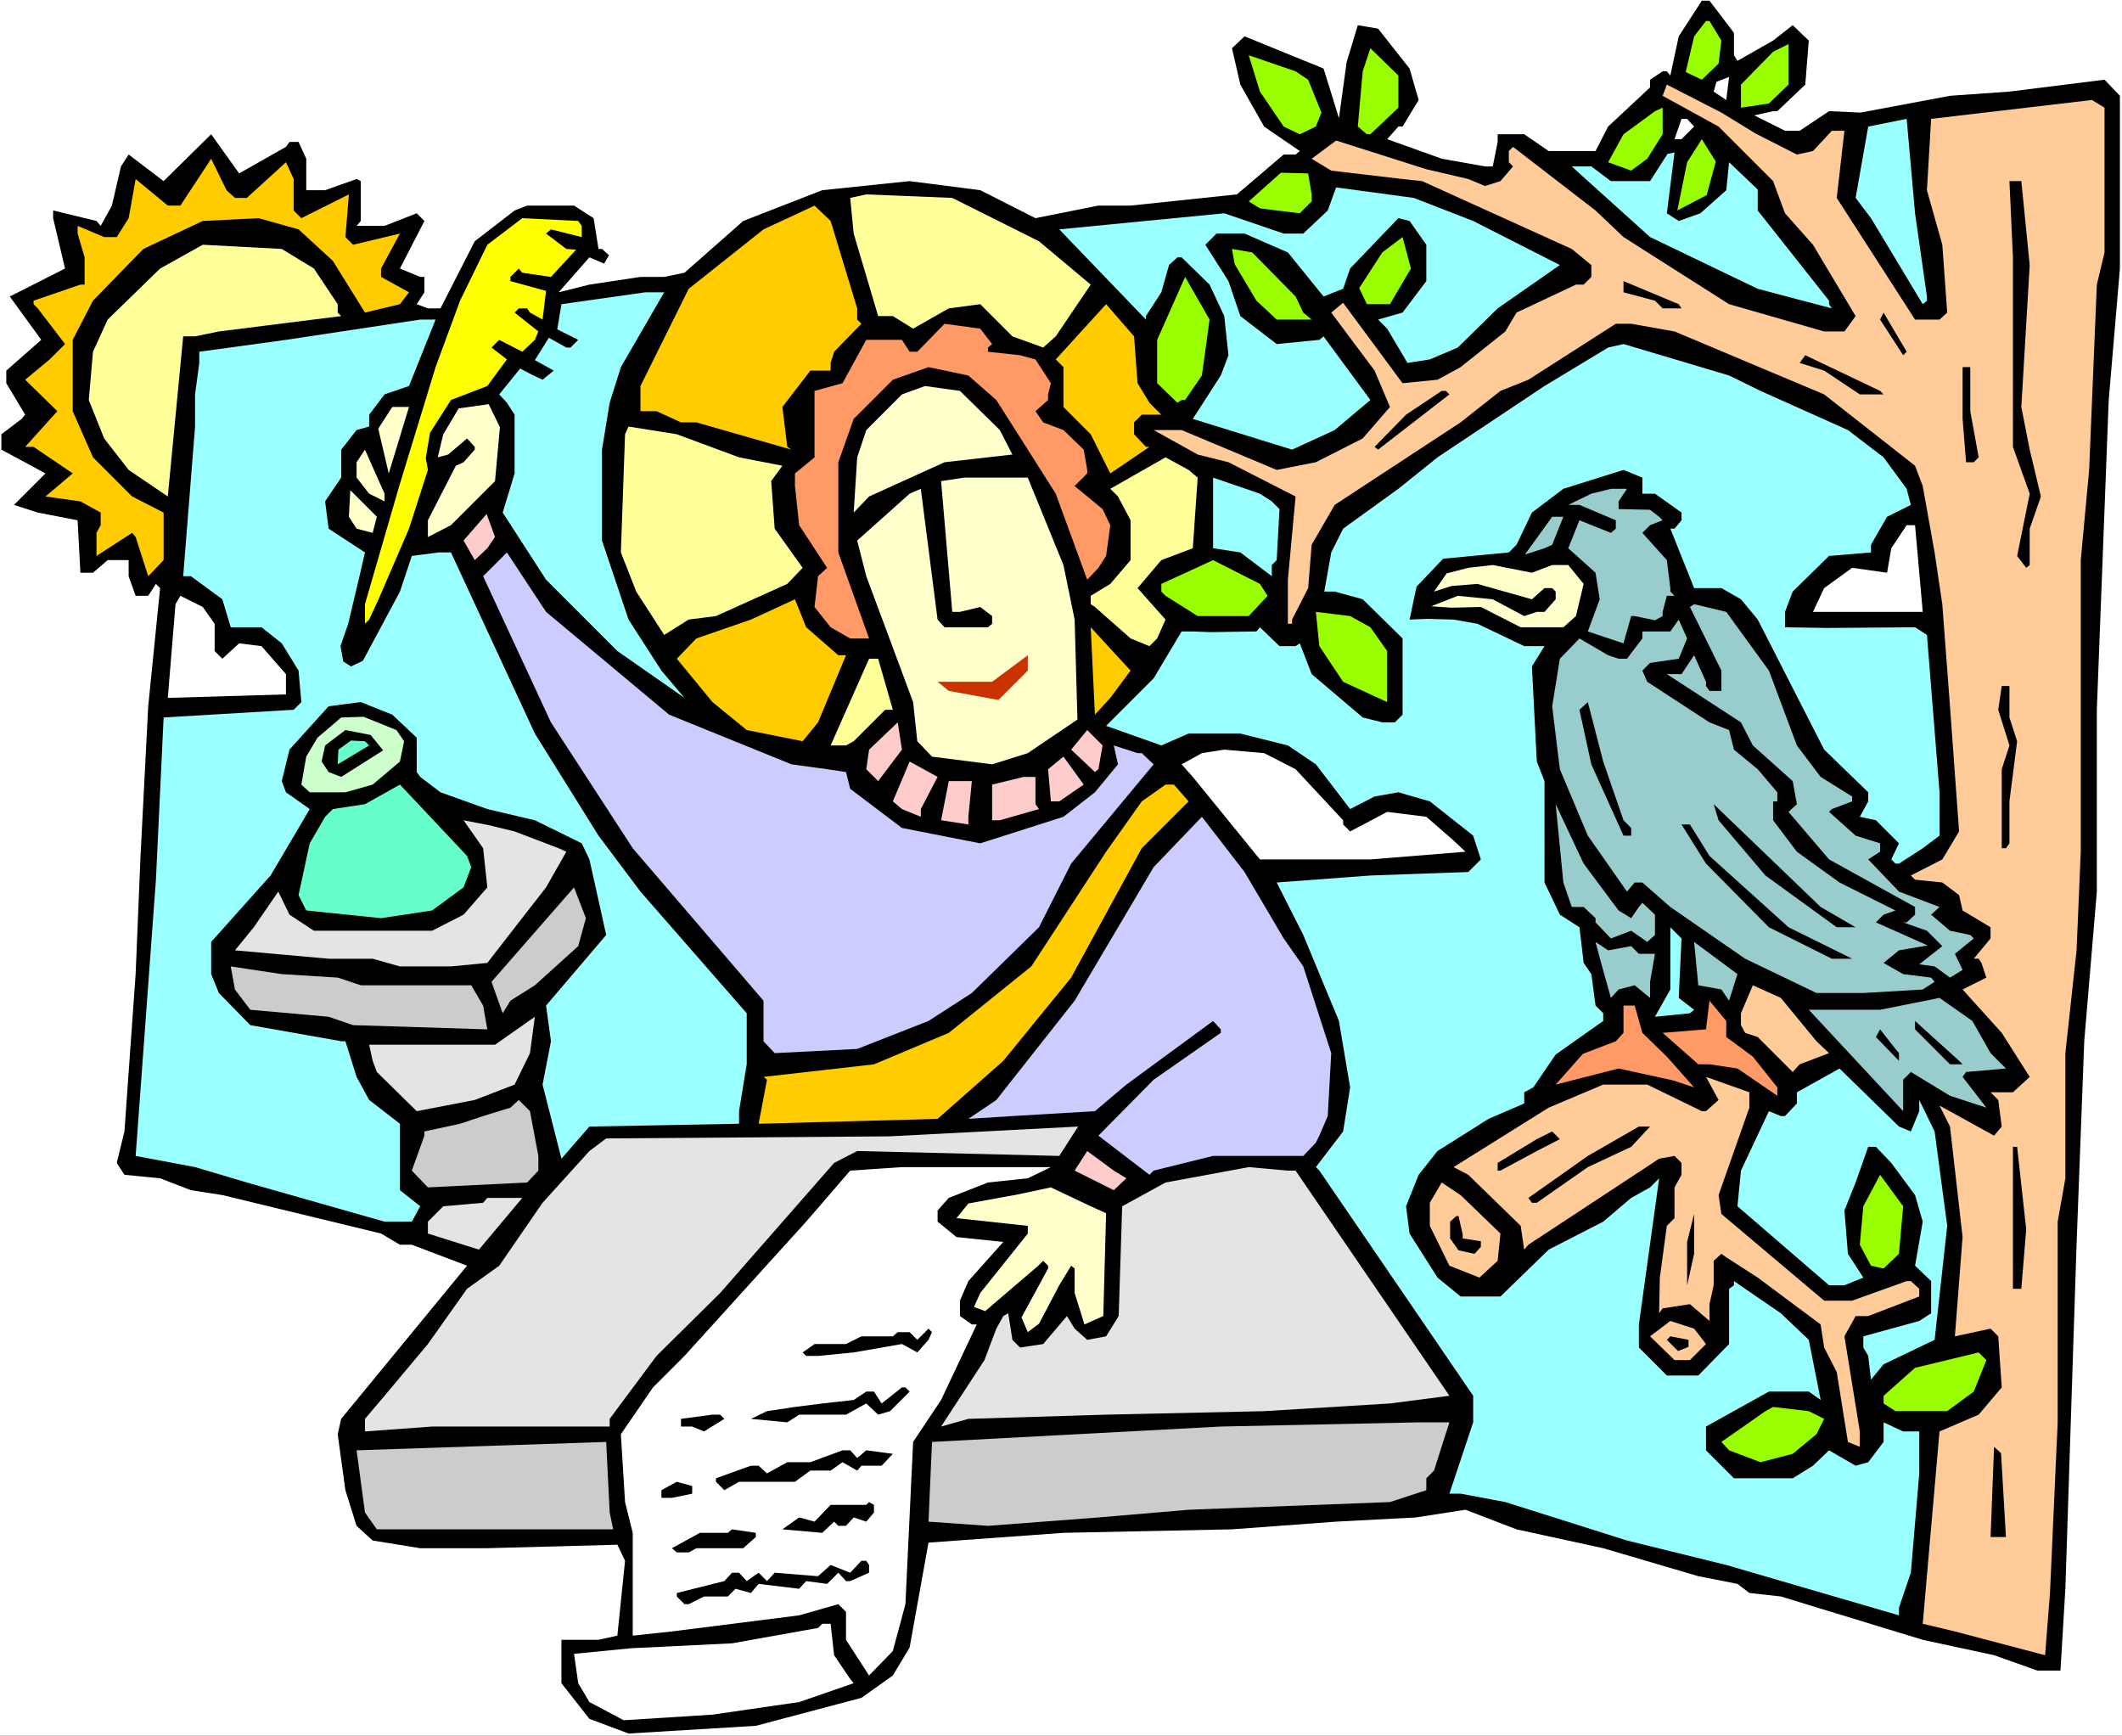 <?xml version="1.0" encoding="UTF-8" standalone="no"?>
<svg
   version="1.0"
   width="129.766mm"
   height="106.126mm"
   id="svg121"
   sodipodi:docname="John 16.wmf"
   xmlns:inkscape="http://www.inkscape.org/namespaces/inkscape"
   xmlns:sodipodi="http://sodipodi.sourceforge.net/DTD/sodipodi-0.dtd"
   xmlns="http://www.w3.org/2000/svg"
   xmlns:svg="http://www.w3.org/2000/svg">
  <rect width="100%" height="100%" fill="#333333" stroke="none"/>
  <sodipodi:namedview
     id="namedview121"
     pagecolor="#ffffff"
     bordercolor="#000000"
     borderopacity="0.25"
     inkscape:showpageshadow="2"
     inkscape:pageopacity="0.0"
     inkscape:pagecheckerboard="0"
     inkscape:deskcolor="#d1d1d1"
     inkscape:document-units="mm" />
  <defs
     id="defs1">
    <pattern
       id="WMFhbasepattern"
       patternUnits="userSpaceOnUse"
       width="6"
       height="6"
       x="0"
       y="0" />
  </defs>
  <path
     style="fill:#ffffff;fill-opacity:1;fill-rule:evenodd;stroke:none"
     d="M 0,401.106 H 490.455 V 0 H 0 Z"
     id="path1" />
  <path
     style="fill:#000000;fill-opacity:1;fill-rule:evenodd;stroke:none"
     d="m 400.768,7.595 v 5.171 l 0.808,1.293 8.242,-4.687 4.525,-3.555 3.717,3.555 -0.808,10.181 -6.464,6.141 h -0.97 l -4.363,0.97 7.11,3.555 h 3.394 l 6.787,-4.525 7.272,0.323 20.685,-3.879 13.736,-0.97 21.978,-2.747 3.555,3.717 v 39.917 l -2.586,30.382 -2.747,71.591 v 42.018 l -2.909,34.584 -1.778,47.027 -2.586,79.51 -1.131,18.908 h -5.333 l -10.019,-3.555 -16.483,-3.555 -32.805,-10.02 -7.272,-0.808 -2.747,-2.101 -9.05,-1.778 -21.978,-6.464 -20.038,-4.363 -11.797,-4.525 -11.474,1.778 -18.422,0.97 -24.078,1.778 -38.946,0.808 -31.189,2.262 -4.363,24.241 -3.878,6.464 -7.272,5.171 -24.402,6.464 -29.411,1.778 -9.05,-3.394 -6.464,-8.242 v -10.02 h 8.565 l 4.363,-0.97 1.778,-17.292 -1.778,-3.717 -30.058,0.808 H 97.121 l -10.989,-1.778 -3.717,-3.394 -2.586,-8.242 -1.778,-12.928 0.808,-3.555 29.088,-35.392 -12.766,-4.848 h -2.747 l -4.363,-2.586 -36.683,-8.888 -7.272,-1.131 -7.11,-2.747 -8.242,-0.808 -1.778,-2.747 1.778,-7.272 2.586,-36.361 1.131,-27.311 1.778,-34.584 2.747,-27.311 -0.97,-0.97 -1.778,2.747 h -2.909 l -1.616,-4.525 v -3.717 h -4.848 l -3.394,2.909 h -2.909 l -0.646,-12.12 -9.211,-1.778 -5.494,-1.778 7.272,-7.272 -10.181,-5.495 v -3.555 L 5.01,96.802 5.818,95.832 1.454,88.56 V 85.651 L 9.534,78.54 2.262,68.521 15.029,62.057 12.282,50.421 v -1.778 l 10.019,2.424 0.97,1.131 2.586,-4.687 2.101,-9.05 1.778,-2.747 8.08,6.141 10.989,-10.828 0.808,1.131 5.656,7.919 10.827,-6.141 0.808,-1.131 h 2.101 l 1.778,3.879 v 7.272 h 4.363 l 7.272,-2.586 0.97,0.485 v 9.212 L 82.416,52.199 H 88.88 l 7.434,-2.909 1.778,1.778 -5.656,10.989 4.686,1.939 h 0.97 v 3.555 l -1.778,2.747 2.586,0.97 h 2.909 l 7.918,-15.514 9.211,-7.111 2.909,-1.131 h 10.827 l 4.525,2.909 1.131,7.111 h 0.808 l 1.616,1.454 -1.131,1.939 -3.394,-1.454 -7.11,8.08 7.11,-1.778 11.797,-1.778 h 5.494 l 4.686,-0.97 13.574,-11.959 18.261,-7.111 20.2,-2.101 16.322,2.101 12.766,6.464 14.544,-2.909 h 7.434 l 24.563,-2.586 10.827,-9.212 h 2.747 l 0.97,-0.808 -8.242,-5.656 -5.494,-9.696 -1.939,-8.404 2.909,-2.747 18.261,7.434 3.555,11.474 1.778,-12.928 2.586,-8.565 4.686,0.808 7.272,9.212 2.101,7.272 -3.717,6.141 h -0.97 l -2.586,2.909 12.605,4.525 10.019,1.778 h 1.778 l 1.131,-5.656 v -1.778 h 6.141 l 5.656,3.879 h 10.827 l 2.909,-5.656 9.696,-9.05 v -1.778 l 2.909,-1.939 h 0.97 l 0.808,0.97 1.939,-9.05 5.333,-8.242 h 1.778 z"
     id="path2" />
  <path
     style="fill:#99ff00;fill-opacity:1;fill-rule:evenodd;stroke:none"
     d="m 397.859,9.373 -0.646,5.333 -3.878,3.717 -3.717,-1.778 1.939,-8.242 2.747,-3.555 h 0.808 z"
     id="path3" />
  <path
     style="fill:#99ff00;fill-opacity:1;fill-rule:evenodd;stroke:none"
     d="m 408.848,23.918 -6.464,0.97 v -5.333 l 7.434,-7.595 3.555,-1.778 v 9.373 z"
     id="path4" />
  <path
     style="fill:#99ff00;fill-opacity:1;fill-rule:evenodd;stroke:none"
     d="m 323.2,24.887 -6.464,6.141 h -0.808 l -2.101,-1.778 1.131,-12.767 1.778,-5.333 6.464,6.303 z"
     id="path5" />
  <path
     style="fill:#99ff00;fill-opacity:1;fill-rule:evenodd;stroke:none"
     d="m 302.353,18.423 3.07,7.595 -1.293,3.232 -3.717,1.778 -3.717,-1.778 -5.494,-8.08 -2.586,-8.404 10.827,3.717 z"
     id="path6" />
  <path
     style="fill:#ffcc99;fill-opacity:1;fill-rule:evenodd;stroke:none"
     d="m 405.777,30.867 9.534,4.848 3.717,-0.808 4.363,-4.687 h 2.909 l -1.778,15.514 18.099,28.119 h 5.656 l 1.778,-1.616 -1.131,-15.676 -3.555,-12.605 0.97,-16.484 37.168,-4.363 2.909,1.778 v 33.452 l -1.778,7.434 -1.778,42.826 -1.939,20.847 v 67.39 l -0.97,22.786 -2.586,23.756 v 28.927 l -1.778,10.02 v 46.381 l -1.778,39.432 -1.131,14.383 -20.846,-5.495 -7.434,-1.778 3.878,-44.442 9.05,-3.879 5.333,-6.303 -0.808,-11.797 -1.778,-1.778 -8.242,1.778 1.778,-22.948 -2.909,-25.534 -2.424,-4.848 12.605,6.949 1.778,-2.101 -0.808,-6.141 -1.778,-1.778 h 5.171 l 3.878,-3.555 -6.464,-10.181 -9.05,-10.02 5.494,-2.747 -1.131,-3.394 -0.646,-0.97 h -1.131 l 3.878,-4.687 v -2.586 l -6.464,-3.879 -0.808,-3.555 -3.878,-2.909 -6.302,-0.646 -0.97,-0.97 7.272,-3.717 3.878,-6.464 -2.101,-28.927 -1.778,-23.594 -1.778,-11.959 -0.808,-4.525 -1.939,-10.828 -1.778,-4.687 L 421.614,91.146 387.032,76.601 377.012,74.824 h -3.555 l -20.2,12.928 -6.464,2.586 -9.211,7.272 -29.088,19.069 -5.333,9.212 -0.808,10.02 -3.717,7.272 v 0.97 h -0.97 v -10.181 l 1.778,-19.231 -15.514,-7.919 -7.11,-1.778 -10.181,-5.656 h 6.464 l 21.978,9.212 9.05,-1.778 10.827,-5.495 6.302,-7.272 -3.555,-8.404 -10.019,-13.413 2.747,-2.262 13.736,18.585 8.08,-0.808 5.333,-2.909 10.342,-8.242 2.586,-4.363 13.736,-6.464 h 1.778 l 1.778,-1.778 v -2.747 l -4.525,-3.717 -34.582,-15.676 -4.525,-0.485 -16.483,-1.939 -4.525,-2.747 5.656,-4.202 20.846,6.626 9.696,2.262 3.878,1.616 3.555,-1.131 2.909,-3.394 -0.97,-0.97 v -2.586 l 0.97,-0.97 19.069,14.706 6.464,6.141 24.402,15.514 21.978,6.303 h 4.686 l 2.586,-3.555 -9.858,-16.484 -6.464,-7.272 -2.747,-7.434 -12.605,-12.605 -12.928,-7.111 0.97,-2.586 12.605,6.464 z"
     id="path7" />
  <path
     style="fill:#ffffff;fill-opacity:1;fill-rule:evenodd;stroke:none"
     d="m 398.99,23.11 -2.909,-1.939 0.646,-2.262 2.909,-1.131 z"
     id="path8" />
  <path
     style="fill:#99ff00;fill-opacity:1;fill-rule:evenodd;stroke:none"
     d="m 380.729,36.685 -3.717,2.747 -5.333,-1.939 3.555,-6.464 7.272,-5.333 1.778,-0.808 v 6.141 z"
     id="path9" />
  <path
     style="fill:#ffffff;fill-opacity:1;fill-rule:evenodd;stroke:none"
     d="m 391.556,29.251 -2.909,2.909 h -1.616 l 1.616,-4.687 h 1.293 z"
     id="path10" />
  <path
     style="fill:#99ffff;fill-opacity:1;fill-rule:evenodd;stroke:none"
     d="m 445.369,68.521 v 0.97 l -0.97,0.808 -11.958,-19.878 -3.555,-4.687 2.909,-16.484 8.888,-1.778 1.939,21.817 z"
     id="path11" />
  <path
     style="fill:#99ff00;fill-opacity:1;fill-rule:evenodd;stroke:none"
     d="m 394.465,45.088 -6.787,3.555 2.262,-11.151 3.394,-5.333 3.232,5.171 z"
     id="path12" />
  <path
     style="fill:#99ffff;fill-opacity:1;fill-rule:evenodd;stroke:none"
     d="m 385.254,49.29 2.747,1.778 5.01,-1.778 5.979,-5.333 0.646,-6.464 6.626,6.303 v 4.848 l 16.483,20.847 v 0.808 l 0.646,0.97 -17.13,-4.525 -24.886,-11.959 -16.322,-14.706 -1.778,-1.616 h 4.525 l 4.525,3.394 h 9.05 l 4.04,-6.303 1.616,-0.323 z"
     id="path13" />
  <path
     style="fill:#ffcc00;fill-opacity:1;fill-rule:evenodd;stroke:none"
     d="m 54.298,45.734 h 2.747 l 9.05,-8.242 1.778,3.879 v 7.272 l 1.778,1.778 10.989,-5.495 -0.808,9.858 1.778,1.778 10.827,-2.586 -4.363,8.08 v 1.939 l 6.464,3.555 -2.101,2.747 -8.08,1.939 -7.434,-11.959 -7.918,-7.272 -9.211,-2.586 -12.928,0.646 -13.736,6.464 -11.635,11.959 -4.686,9.05 V 95.024 l 4.686,10.666 9.05,9.05 7.272,3.717 v 10.989 l -3.555,3.717 -2.909,-9.05 -0.808,-0.97 -8.242,5.333 v -5.333 l 0.97,-1.778 v -2.909 l -4.686,-2.586 -8.08,-1.131 6.302,-5.333 -9.05,-6.141 H 5.818 L 13.251,95.024 5.818,87.752 11.474,83.065 15.029,79.51 8.726,71.268 7.757,70.299 V 69.491 L 18.584,65.774 h 0.97 V 59.471 L 17.938,53.976 V 52.199 l 6.141,2.586 h 2.909 l 2.747,-4.363 1.616,-9.05 7.434,6.141 h 2.909 l 7.11,-10.828 3.555,7.272 z"
     id="path14" />
  <path
     style="fill:#99ff00;fill-opacity:1;fill-rule:evenodd;stroke:none"
     d="m 303.161,44.926 v 1.616 l -2.747,2.747 -5.333,-0.646 -3.878,-0.485 -2.586,-1.616 7.434,-6.626 6.302,0.162 z"
     id="path15" />
  <path
     style="fill:#000000;fill-opacity:1;fill-rule:evenodd;stroke:none"
     d="m 469.124,61.249 -1.939,32.806 1.939,9.858 2.586,10.828 -2.586,7.434 v 8.403 l -0.808,0.646 -2.101,-2.747 2.909,-14.383 -3.878,-10.828 V 59.471 l -0.808,-17.615 h 2.747 z"
     id="path16" />
  <path
     style="fill:#ffff99;fill-opacity:1;fill-rule:evenodd;stroke:none"
     d="m 240.137,55.754 11.958,10.02 -8.08,11.959 -2.909,2.586 -7.11,-2.586 -7.434,-7.434 -7.272,0.97 -8.242,4.687 -4.686,-2.909 h -3.394 l -5.656,-19.069 -0.808,-8.242 3.717,-0.808 19.877,0.808 z"
     id="path17" />
  <path
     style="fill:#99ffff;fill-opacity:1;fill-rule:evenodd;stroke:none"
     d="m 340.491,51.067 20.038,10.181 -14.382,10.02 -9.211,9.05 -6.464,2.747 -5.171,0.808 -4.686,-7.919 -2.101,-2.101 5.656,-1.616 5.494,-7.272 v -8.404 l -3.878,-5.495 -2.586,-0.646 -11.15,11.636 -1.616,4.687 -4.525,1.778 -8.242,-10.181 -10.019,-4.363 h -6.464 l -2.586,2.586 5.333,8.404 2.747,8.08 8.403,6.464 9.858,-0.97 0.97,-0.808 10.827,14.706 -8.242,6.949 -9.858,4.525 -22.947,-7.111 6.464,-10.02 1.778,-4.687 -0.97,-9.05 -3.394,-7.272 -6.464,-6.303 h -0.97 l -1.939,1.778 -1.778,6.303 -3.555,5.495 v 0.808 l -20.038,-20.847 38.138,-3.717 13.736,4.687 h 4.525 l 5.656,-5.333 1.939,-5.333 17.938,2.424 z"
     id="path18" />
  <path
     style="fill:#ffcc00;fill-opacity:1;fill-rule:evenodd;stroke:none"
     d="m 198.121,71.268 v 2.586 l 0.97,0.97 -6.302,6.464 -0.808,2.586 v 1.778 h -4.686 l -6.464,8.404 1.131,9.212 0.97,0.646 -21.978,-6.303 h -3.555 l -5.656,-2.586 h -3.717 v -5.818 l 11.15,-22.463 17.291,-13.736 11.797,-5.495 3.717,3.555 z"
     id="path19" />
  <path
     style="fill:#ffff00;fill-opacity:1;fill-rule:evenodd;stroke:none"
     d="m 134.451,52.199 v 2.586 l -7.11,-1.778 -1.131,0.97 4.686,3.555 2.262,0.162 -5.818,6.303 -6.626,-0.97 -0.808,-0.97 -1.939,1.939 v 0.97 l 8.242,2.262 -0.808,6.626 -2.909,-1.616 -0.646,-0.97 h -1.939 l -0.97,0.97 5.494,4.363 -0.808,1.939 -2.909,2.747 -5.333,-2.747 -1.778,1.778 3.555,2.747 -4.525,6.141 -8.403,3.232 -4.848,7.595 -0.97,5.818 0.485,2.747 -4.363,13.575 -7.11,16.484 -2.101,4.525 -0.97,0.97 v -4.525 l 7.918,-27.311 8.403,-27.473 5.656,-15.353 6.302,-12.928 8.08,-6.141 12.928,0.646 z"
     id="path20" />
  <path
     style="fill:#99ff00;fill-opacity:1;fill-rule:evenodd;stroke:none"
     d="m 321.26,70.299 h -5.333 l -1.778,-3.717 5.333,-8.242 4.686,-3.555 1.939,7.272 z"
     id="path21" />
  <path
     style="fill:#ffff99;fill-opacity:1;fill-rule:evenodd;stroke:none"
     d="m 72.558,62.057 5.494,8.242 v 1.939 l 0.808,0.808 -28.28,3.555 -5.494,1.131 h -2.747 l -3.555,37.008 -9.05,-6.141 -5.656,-7.272 -3.555,-8.888 0.97,-11.151 3.394,-7.434 12.12,-11.797 9.858,-5.495 18.261,0.97 z"
     id="path22" />
  <path
     style="fill:#99ff00;fill-opacity:1;fill-rule:evenodd;stroke:none"
     d="m 299.444,68.521 1.778,3.717 1.939,1.616 h -8.08 l -4.686,-4.363 -5.01,-8.404 -0.646,-3.555 4.686,0.808 z"
     id="path23" />
  <path
     style="fill:#99ff00;fill-opacity:1;fill-rule:evenodd;stroke:none"
     d="m 277.79,86.782 -3.878,5.656 h -0.808 l -0.97,0.646 -4.686,-4.525 V 78.54 l 6.464,-14.545 5.656,9.858 z"
     id="path24" />
  <path
     style="fill:#000000;fill-opacity:1;fill-rule:evenodd;stroke:none"
     d="m 388.648,71.268 h -4.363 l -1.778,-1.778 -7.272,-1.939 v -2.586 l 12.766,5.333 z"
     id="path25" />
  <path
     style="fill:#99ffff;fill-opacity:1;fill-rule:evenodd;stroke:none"
     d="m 143.501,84.843 -2.586,8.242 -1.778,10.828 v 21.009 l 6.141,18.261 7.595,11.797 5.333,6.303 -15.514,-10.828 -16.483,-16.484 -10.019,-15.514 2.747,-9.05 V 95.832 l -1.778,-2.747 -1.778,-1.939 4.848,-5.979 2.747,1.454 2.424,1.131 2.586,-2.101 -4.363,-2.424 3.232,-5.171 4.04,2.262 h 0.97 l 1.778,-1.778 -4.848,-2.424 0.97,-5.818 19.392,-2.747 h 4.363 z"
     id="path26" />
  <path
     style="fill:#ffcc00;fill-opacity:1;fill-rule:evenodd;stroke:none"
     d="m 262.923,88.56 2.747,4.525 2.747,2.747 h -4.525 l -1.778,1.778 v 2.747 l 2.747,2.909 h 0.808 l -9.05,6.141 -4.525,-9.05 -6.302,-6.303 v -9.212 l -1.778,-1.778 11.635,-12.767 6.464,7.434 z"
     id="path27" />
  <path
     style="fill:#000000;fill-opacity:1;fill-rule:evenodd;stroke:none"
     d="m 439.875,82.096 -5.333,-8.242 0.808,-1.616 5.333,9.05 z"
     id="path28" />
  <path
     style="fill:#99ffff;fill-opacity:1;fill-rule:evenodd;stroke:none"
     d="M 94.536,89.206 88.88,91.146 85.325,95.832 v 2.747 l -2.909,0.808 -3.555,4.525 v 6.464 l -3.717,5.495 0.808,6.303 8.403,5.495 -1.454,6.303 -2.424,10.181 -1.778,5.171 0.646,3.555 1.778,1.131 2.747,-1.293 8.565,-15.999 2.747,-8.242 6.141,-0.808 h 2.909 l 19.392,41.856 14.706,23.594 9.696,12.928 24.563,28.119 v 11.797 l -1.778,10.828 v 2.909 l -34.582,0.646 -6.464,7.434 -4.363,-17.13 1.939,-10.02 -1.131,-8.242 13.898,-16.322 -3.878,-17.453 -1.778,-3.717 -10.827,-5.333 -10.989,-2.586 -10.827,-3.879 -4.686,-3.555 -0.808,-1.131 v -7.919 l -5.656,-5.333 -7.272,-2.909 -7.434,0.97 -9.05,10.02 -1.778,7.272 0.97,2.586 5.494,3.879 -9.05,15.353 -13.736,15.353 v 7.434 l 1.778,4.363 7.272,7.434 21.008,3.717 h 0.97 l 2.586,8.242 2.909,5.333 7.11,5.495 v 15.353 l 4.686,3.717 -1.939,3.555 H 88.88 l -31.835,-9.05 -11.958,-3.555 -13.736,-2.586 4.686,-63.834 1.778,-37.493 30.058,-1.778 1.778,-1.778 -0.646,-7.272 -3.878,-6.303 -4.686,-3.717 H 53.328 l -1.939,-6.464 -7.272,-5.333 H 42.339 L 45.086,98.58 V 91.146 l 0.97,-7.272 v -2.586 l 20.038,-2.747 31.027,-4.687 h 3.555 z"
     id="path29" />
  <path
     style="fill:#ff9966;fill-opacity:1;fill-rule:evenodd;stroke:none"
     d="m 229.31,79.51 -0.97,0.808 v 0.97 l 7.434,0.808 3.555,0.97 3.555,5.495 -0.646,2.586 v 1.293 l -2.909,2.586 1.778,2.586 4.686,1.778 4.686,4.525 0.808,4.687 v 0.808 l -2.909,2.909 6.464,5.333 1.778,3.717 -0.97,7.111 -1.778,2.747 -2.586,2.747 -7.272,-19.878 -13.736,-21.655 -6.464,-5.656 -9.211,-1.939 -8.242,2.909 -9.05,9.05 -3.555,10.02 v 20.847 l 7.11,19.878 h -4.363 l -4.525,-2.586 -3.717,-4.687 0.808,-7.111 2.101,-1.939 -6.464,-9.858 -0.97,-9.05 v -2.909 l 4.525,-3.717 V 90.338 l 6.464,-1.778 5.494,-10.02 h 8.242 l 1.778,2.747 h 1.778 l 6.302,-6.464 8.242,1.131 z"
     id="path30" />
  <path
     style="fill:#99ffff;fill-opacity:1;fill-rule:evenodd;stroke:none"
     d="m 406.908,90.338 20.2,9.05 8.242,6.303 5.333,7.272 0.97,3.717 -5.494,2.747 -3.717,6.464 v 1.778 l -9.696,0.808 -8.403,8.242 -1.778,4.687 v 3.555 l 9.858,0.162 20.2,-0.162 2.747,1.778 2.909,36.361 v 10.02 l -3.878,2.909 -5.494,3.555 h -0.808 l -0.97,-0.97 1.778,-3.717 -5.333,-5.333 -3.717,-0.808 1.939,-3.555 v -2.101 l -10.181,-9.858 -15.352,-30.059 -3.878,-4.687 -4.525,-2.586 h -6.302 l -5.494,-13.736 h 0.97 l 1.616,-1.939 v -1.778 l -6.141,-4.363 h -2.909 v -3.717 l -4.363,-1.778 -13.898,4.363 -7.272,5.495 -3.555,7.434 -1.778,1.778 -15.19,1.454 -6.141,6.464 -1.616,7.595 4.04,-0.162 6.141,0.162 5.494,0.97 10.827,5.171 h 4.686 l -2.909,4.687 1.131,21.978 1.778,4.525 v 23.433 l 3.555,7.434 4.525,2.909 0.97,8.242 1.778,2.586 0.97,7.272 1.778,1.778 v 1.778 l -10.989,7.757 -5.171,7.595 -2.101,1.131 v 2.586 l -8.242,3.555 -11.797,7.434 -4.363,5.495 -2.909,7.272 0.808,6.303 6.464,10.181 5.333,4.363 h 9.211 l 11.15,-10.828 12.605,-6.464 6.464,-5.495 4.363,-2.424 2.101,-2.101 -4.686,33.776 v 5.333 l 6.464,6.464 h 7.272 l 7.11,-7.272 v -12.767 l 1.131,-0.808 v -0.97 l 10.827,7.434 6.464,6.141 2.747,13.898 -2.747,-1.939 h -9.211 l -14.544,8.08 v 5.495 l 6.464,6.464 h 13.574 l 4.686,-2.909 3.717,-3.555 6.141,3.555 2.909,-0.808 3.555,-4.687 v -4.525 l 4.525,2.101 h 3.717 v 9.696 l -1.939,22.948 -2.747,8.08 v 1.778 l -39.915,-11.636 -22.947,-5.656 -28.118,-8.888 -10.342,-1.939 h -2.586 l 5.494,-16.484 v -6.141 l -18.099,-26.503 -17.453,-25.534 -0.808,-0.808 6.302,-8.242 1.616,-10.181 -2.586,-15.353 -8.242,-19.878 -6.141,-12.12 21.654,-1.616 22.624,-0.808 2.909,-2.909 -1.778,-5.495 -10.019,-7.919 -7.272,-2.101 -5.494,0.97 -5.656,2.909 -7.918,-10.343 -6.464,-4.363 -10.989,-2.747 h -11.958 l -6.302,2.747 -12.766,-4.525 10.989,-10.989 6.464,-10.828 h 2.586 l 4.04,0.162 10.666,-0.162 0.808,-0.97 4.525,4.363 h 3.717 l 0.97,-0.646 2.747,7.111 11.797,10.02 4.525,1.131 h 2.909 l 1.778,-1.778 v -17.615 l -9.211,-9.05 -6.464,-1.778 h -2.424 l 1.616,-9.05 2.747,-5.495 12.766,-9.212 9.05,-7.272 24.725,-16.484 14.706,-8.888 3.555,-0.808 24.402,7.272 z"
     id="path31" />
  <path
     style="fill:#000000;fill-opacity:1;fill-rule:evenodd;stroke:none"
     d="m 435.35,91.146 h -5.494 l -8.242,-5.495 -5.656,-1.778 1.293,-1.778 17.291,8.242 z"
     id="path32" />
  <path
     style="fill:#000000;fill-opacity:1;fill-rule:evenodd;stroke:none"
     d="m 455.388,95.024 1.939,10.666 -1.131,1.131 h -1.778 l -0.808,-10.02 V 84.843 h 1.778 z"
     id="path33" />
  <path
     style="fill:#ffffcc;fill-opacity:1;fill-rule:evenodd;stroke:none"
     d="m 231.088,99.388 2.909,5.656 -15.675,1.778 -17.453,7.919 -3.555,3.717 0.808,-12.767 2.101,-6.303 8.242,-8.242 5.333,-1.939 8.08,1.131 z"
     id="path34" />
  <path
     style="fill:#000000;fill-opacity:1;fill-rule:evenodd;stroke:none"
     d="m 334.996,91.146 -16.483,12.767 -0.808,-0.646 7.272,-7.434 8.242,-5.495 h 0.97 z"
     id="path35" />
  <path
     style="fill:#ffffcc;fill-opacity:1;fill-rule:evenodd;stroke:none"
     d="m 89.849,109.407 -2.424,-10.343 3.232,-5.01 h 3.878 z"
     id="path36" />
  <path
     style="fill:#ffffcc;fill-opacity:1;fill-rule:evenodd;stroke:none"
     d="m 114.413,111.185 -10.181,10.181 -5.333,2.747 v -3.879 l 6.464,-12.605 1.778,-0.808 2.586,-2.909 v -0.646 l -1.778,-1.939 -4.363,3.717 -2.424,0.646 1.293,-5.333 3.555,-5.979 6.949,-0.97 2.586,5.333 z"
     id="path37" />
  <path
     style="fill:#ffff99;fill-opacity:1;fill-rule:evenodd;stroke:none"
     d="m 170.811,105.69 10.019,1.939 -2.586,3.555 0.808,10.989 6.464,9.05 -3.555,3.717 -16.483,7.434 -6.302,0.808 -5.656,3.555 -6.464,-10.02 -3.555,-9.05 0.97,-27.311 0.808,-1.778 11.15,1.778 z"
     id="path38" />
  <path
     style="fill:#ffffcc;fill-opacity:1;fill-rule:evenodd;stroke:none"
     d="m 88.88,114.094 v 1.778 l -3.555,-1.778 -2.909,-3.717 v -3.555 l 1.939,-2.909 z"
     id="path39" />
  <path
     style="fill:#ffff99;fill-opacity:1;fill-rule:evenodd;stroke:none"
     d="m 276.82,110.377 -1.131,16.322 -7.272,2.747 -5.494,6.464 6.464,7.272 -1.939,4.363 -1.778,1.778 -4.363,-1.778 -8.242,-7.272 -0.97,-0.646 v -1.939 l 4.525,-2.747 4.686,-5.495 v -9.212 l -2.909,-5.495 -1.778,-1.778 12.766,-7.272 5.333,2.909 z"
     id="path40" />
  <path
     style="fill:#ffffcc;fill-opacity:1;fill-rule:evenodd;stroke:none"
     d="m 245.793,130.578 2.586,12.605 0.646,23.11 -11.474,7.757 -8.242,2.586 -13.898,-1.778 -3.394,-3.555 -0.97,-9.05 -10.827,-29.089 -2.101,-8.242 12.12,-10.828 2.586,-1.131 3.878,30.22 1.616,1.778 h 10.019 l 0.97,-0.808 v -1.778 l -2.747,-2.101 -4.686,1.131 h -1.778 l -2.586,-30.22 5.333,-0.808 h 14.706 z"
     id="path41" />
  <path
     style="fill:#99ffff;fill-opacity:1;fill-rule:evenodd;stroke:none"
     d="m 293.95,115.871 1.778,1.778 -0.646,11.797 -1.131,1.131 v 2.586 l -7.272,-5.495 -6.302,-0.97 v -16.322 l 10.827,3.717 z"
     id="path42" />
  <path
     style="fill:#99cccc;fill-opacity:1;fill-rule:evenodd;stroke:none"
     d="m 374.104,115.871 v 1.778 l 7.272,0.162 2.101,1.616 0.808,0.808 -2.909,1.131 -1.778,1.778 5.656,6.303 0.808,6.464 v 0.808 l 0.97,0.97 h -1.778 l -0.97,3.717 v 0.97 l -1.778,0.97 -4.686,-0.97 h -0.808 l -1.778,6.303 -8.242,-2.747 2.747,-7.434 -0.97,-6.141 -6.302,-5.656 2.586,-6.464 7.272,2.909 1.131,-0.97 v -1.939 l -8.403,-3.555 h -2.586 l 5.333,-2.586 4.525,-1.131 h 3.717 z"
     id="path43" />
  <path
     style="fill:#ffffcc;fill-opacity:1;fill-rule:evenodd;stroke:none"
     d="m 86.133,123.144 -3.717,-0.97 -1.778,-2.747 0.323,-6.141 6.141,6.141 z"
     id="path44" />
  <path
     style="fill:#99cccc;fill-opacity:1;fill-rule:evenodd;stroke:none"
     d="m 358.752,125.891 -1.778,0.808 -4.525,1.454 6.302,-8.727 h 2.586 z"
     id="path45" />
  <path
     style="fill:#ffcccc;fill-opacity:1;fill-rule:evenodd;stroke:none"
     d="m 114.413,124.113 -1.778,2.586 -2.909,2.747 -2.586,-4.525 5.333,-6.141 z"
     id="path46" />
  <path
     style="fill:#ffffff;fill-opacity:1;fill-rule:evenodd;stroke:none"
     d="m 444.399,141.405 h -25.371 l 2.586,-5.495 6.464,-4.687 8.08,1.131 0.97,-5.656 3.555,-5.333 h 1.939 z"
     id="path47" />
  <path
     style="fill:#ccccff;fill-opacity:1;fill-rule:evenodd;stroke:none"
     d="m 154.651,165.161 28.28,11.474 8.242,1.131 4.363,0.646 0.97,3.879 11.958,9.05 18.099,3.555 19.23,-6.141 7.272,-5.656 5.333,-6.464 -0.97,-4.363 5.494,1.778 h 0.97 l 2.747,2.586 -19.069,22.948 -7.434,14.706 -15.514,15.191 -10.019,6.464 -16.483,6.464 -19.069,0.97 -2.586,-2.747 v -9.373 l -30.219,-35.23 -18.907,-29.089 -15.675,-33.776 5.494,-5.495 9.05,13.736 z"
     id="path48" />
  <path
     style="fill:#99ff00;fill-opacity:1;fill-rule:evenodd;stroke:none"
     d="m 292.98,137.688 -4.363,4.687 h -11.797 l -7.434,-4.687 -0.97,-0.97 v -1.778 l 11.958,-5.495 10.827,5.495 z"
     id="path49" />
  <path
     style="fill:#ffffcc;fill-opacity:1;fill-rule:evenodd;stroke:none"
     d="m 358.752,130.578 h 3.717 l 3.555,4.363 -1.778,7.434 -2.909,2.586 h -9.858 l -9.211,-4.687 -6.787,0.162 -4.686,-0.323 6.141,-2.424 8.08,0.808 7.272,3.879 2.909,-0.97 h 1.778 l 2.586,-2.909 v -1.778 l -0.808,-0.808 H 356.974 l -2.909,2.586 -12.605,-3.555 -5.979,0.485 -4.04,1.293 2.909,-4.202 5.01,-1.293 5.656,-0.646 9.05,1.778 z"
     id="path50" />
  <path
     style="fill:#ffffff;fill-opacity:1;fill-rule:evenodd;stroke:none"
     d="m 49.611,144.152 v 6.303 l 1.778,1.778 3.878,-3.555 5.171,0.646 5.656,6.464 v 4.687 l -27.31,0.808 1.778,-21.655 1.131,-1.939 5.171,2.586 z"
     id="path51" />
  <path
     style="fill:#ffcc00;fill-opacity:1;fill-rule:evenodd;stroke:none"
     d="m 193.758,151.425 h 1.778 l -6.464,15.514 -3.555,4.363 -12.928,-2.586 -7.918,-6.464 -8.242,-10.02 4.525,-4.687 12.605,-4.363 10.181,-4.687 2.586,6.464 z"
     id="path52" />
  <path
     style="fill:#99cccc;fill-opacity:1;fill-rule:evenodd;stroke:none"
     d="m 408.848,154.98 6.464,17.292 5.494,7.272 7.272,4.525 v 1.131 l -4.686,1.778 -0.646,0.646 6.141,5.495 5.656,1.778 v 1.939 l -2.747,1.778 7.11,7.434 9.373,3.555 -1.939,1.778 4.363,3.717 4.686,0.97 0.808,0.808 -4.363,3.555 1.778,3.717 -2.909,1.778 -3.555,-2.586 -3.555,-0.485 5.333,-4.202 -3.555,-3.555 -5.494,-1.939 h 0.808 l 1.939,-1.778 v -1.778 l -19.877,-10.989 -9.373,-10.989 1.939,-1.778 -0.97,-5.333 -9.211,-8.242 -2.747,-5.333 -17.13,-11.151 h 3.394 l 2.909,-4.363 2.747,6.141 v 0.97 l 0.808,1.131 h 2.747 v -4.687 l -7.272,-14.706 0.97,-0.646 7.434,1.778 z"
     id="path53" />
  <path
     style="fill:#99ff00;fill-opacity:1;fill-rule:evenodd;stroke:none"
     d="m 316.736,144.96 3.878,5.495 v 11.797 l -10.181,-4.687 -5.494,-8.242 -0.808,-7.919 7.918,0.97 z"
     id="path54" />
  <path
     style="fill:#99cccc;fill-opacity:1;fill-rule:evenodd;stroke:none"
     d="m 388.001,152.233 -6.626,0.97 -1.778,1.778 1.131,2.586 14.382,9.373 4.525,1.778 1.131,4.525 5.494,4.525 4.525,5.333 v 2.101 h -0.97 v 4.363 l 5.494,7.272 9.858,7.111 12.928,6.464 -2.747,0.97 -1.778,1.778 11.958,5.333 -6.626,1.131 -3.555,2.909 4.525,2.586 6.464,0.808 0.808,0.97 -2.747,1.778 -13.736,0.808 h -10.827 l -16.483,-7.919 -17.291,-11.959 -6.464,-5.656 h -1.778 l -1.778,2.101 -9.05,-12.928 -6.464,-15.353 -1.778,-14.545 1.778,-10.989 4.525,-4.687 6.626,3.879 2.424,0.808 h 1.939 l 3.555,-4.687 v -1.616 h 6.464 l 1.939,-2.747 1.939,4.363 z"
     id="path55" />
  <path
     style="fill:#ffcc00;fill-opacity:1;fill-rule:evenodd;stroke:none"
     d="m 256.621,161.283 -3.555,3.879 -0.97,-20.201 9.211,10.02 z"
     id="path56" />
  <path
     style="fill:#cc3200;fill-opacity:1;fill-rule:evenodd;stroke:none"
     d="m 230.765,161.767 -11.474,-2.101 -2.586,-2.101 h 12.605 l 8.242,-6.141 v 3.555 z"
     id="path57" />
  <path
     style="fill:#ffff99;fill-opacity:1;fill-rule:evenodd;stroke:none"
     d="m 206.363,164.03 h -1.778 l -7.272,7.272 -1.778,0.97 h -3.555 l 8.888,-20.039 h 2.101 z"
     id="path58" />
  <path
     style="fill:#000000;fill-opacity:1;fill-rule:evenodd;stroke:none"
     d="m 464.438,165.808 1.778,5.495 -1.778,13.898 v 9.696 l -0.808,1.131 h -0.97 v -18.261 l 1.778,-5.495 -2.586,-8.242 0.808,-5.495 h 1.778 z"
     id="path59" />
  <path
     style="fill:#000000;fill-opacity:1;fill-rule:evenodd;stroke:none"
     d="m 375.235,189.564 1.778,1.778 v 1.778 h -1.778 l -7.434,-16.484 -2.747,-12.605 1.939,-1.778 3.555,13.736 z"
     id="path60" />
  <path
     style="fill:#ccffcc;fill-opacity:1;fill-rule:evenodd;stroke:none"
     d="m 91.627,168.716 1.778,2.586 -0.97,4.687 -6.302,5.333 -6.302,1.778 h -8.242 l -1.939,-1.778 1.131,-6.464 2.586,-4.363 5.494,-4.687 5.171,-0.162 z"
     id="path61" />
  <path
     style="fill:#ffcccc;fill-opacity:1;fill-rule:evenodd;stroke:none"
     d="m 202.969,180.514 -2.747,-2.747 0.646,-4.525 6.626,-6.303 0.97,6.303 z"
     id="path62" />
  <path
     style="fill:#000000;fill-opacity:1;fill-rule:evenodd;stroke:none"
     d="m 88.557,173.403 -9.696,6.141 -2.909,-1.131 -1.616,-2.424 0.808,-3.717 4.686,-3.555 5.818,1.131 z"
     id="path63" />
  <path
     style="fill:#ffcccc;fill-opacity:1;fill-rule:evenodd;stroke:none"
     d="m 253.873,177.766 -0.808,0.646 -5.494,-5.171 3.717,-4.525 3.555,3.555 z"
     id="path64" />
  <path
     style="fill:#66ffcc;fill-opacity:1;fill-rule:evenodd;stroke:none"
     d="m 85.325,172.272 -7.272,4.363 0.162,-3.394 2.909,-2.101 3.232,0.162 z"
     id="path65" />
  <path
     style="fill:#ffffff;fill-opacity:1;fill-rule:evenodd;stroke:none"
     d="m 299.444,177.766 10.989,11.797 v 0.97 l 1.616,1.616 8.565,-4.525 9.05,1.131 6.302,5.495 2.747,2.586 -21.978,1.778 h -25.533 l -15.514,-19.069 -2.586,-2.909 4.686,-2.586 5.171,-0.808 9.211,0.808 z"
     id="path66" />
  <path
     style="fill:#ffcccc;fill-opacity:1;fill-rule:evenodd;stroke:none"
     d="m 244.824,185.2 h -1.939 l -0.646,-7.434 3.555,-2.909 4.686,6.464 z"
     id="path67" />
  <path
     style="fill:#ffcccc;fill-opacity:1;fill-rule:evenodd;stroke:none"
     d="m 212.827,186.978 v 1.778 l -4.363,-1.778 -2.101,-1.778 3.878,-9.212 6.464,3.555 z"
     id="path68" />
  <path
     style="fill:#ffcccc;fill-opacity:1;fill-rule:evenodd;stroke:none"
     d="m 239.329,185.847 0.808,1.131 -9.05,2.586 h -1.778 v -8.242 l 7.272,-1.778 h 2.747 z"
     id="path69" />
  <path
     style="fill:#ffcccc;fill-opacity:1;fill-rule:evenodd;stroke:none"
     d="m 223.816,188.756 v 1.778 l -6.302,-0.97 1.778,-9.05 h 5.333 z"
     id="path70" />
  <path
     style="fill:#66ffcc;fill-opacity:1;fill-rule:evenodd;stroke:none"
     d="m 108.918,200.391 -1.778,4.687 -7.272,5.333 -11.797,1.778 -17.291,-1.778 -1.778,-3.555 2.586,-11.959 3.555,-6.141 1.778,-1.778 7.434,-1.131 8.08,-4.525 15.514,16.484 z"
     id="path71" />
  <path
     style="fill:#ffcc00;fill-opacity:1;fill-rule:evenodd;stroke:none"
     d="m 274.72,185.2 -10.827,10.828 -16.322,29.897 -15.675,19.231 -15.19,13.413 -41.37,1.131 1.939,-10.181 -0.808,-0.646 25.533,-2.909 17.291,-7.272 19.069,-15.353 17.291,-26.503 8.242,-11.636 5.494,-3.879 h 1.939 z"
     id="path72" />
  <path
     style="fill:#99cccc;fill-opacity:1;fill-rule:evenodd;stroke:none"
     d="m 374.104,210.411 2.909,1.778 1.778,-2.586 0.808,-0.97 2.909,2.747 v 4.687 l -1.778,1.616 -3.717,-2.586 -4.686,1.778 -3.555,-3.717 v -0.97 l -2.747,-2.586 h -2.747 l -1.939,-5.656 -1.778,-18.1 6.464,13.736 z"
     id="path73" />
  <path
     style="fill:#000000;fill-opacity:1;fill-rule:evenodd;stroke:none"
     d="m 428.886,214.289 h -4.363 l -16.483,-11.959 -10.827,-12.767 -1.131,-3.717 24.725,23.756 z"
     id="path74" />
  <path
     style="fill:#ccccff;fill-opacity:1;fill-rule:evenodd;stroke:none"
     d="m 296.697,216.875 4.525,6.464 6.464,20.039 -0.808,14.545 -1.939,4.525 -0.808,1.616 -2.909,3.071 h -20.846 l -13.736,3.394 -0.97,0.97 -11.797,-9.05 12.766,-12.928 15.514,-10.828 v -0.808 l -1.778,-1.939 -20.038,14.706 -7.272,6.141 -19.069,1.131 -10.181,0.646 6.464,-4.363 18.099,-22.948 18.261,-30.867 11.15,-11.636 9.858,12.767 z"
     id="path75" />
  <path
     style="fill:#e4e4e4;fill-opacity:1;fill-rule:evenodd;stroke:none"
     d="m 118.937,192.149 10.181,3.879 1.778,0.808 -4.686,8.242 -6.302,8.08 -7.272,9.373 -8.403,0.808 H 92.435 l -6.302,-1.778 H 75.952 l -21.654,-1.939 4.363,-5.333 5.656,-8.242 2.586,5.333 5.656,3.717 h 27.31 l 7.272,-3.717 5.494,-6.303 -0.97,-9.05 -4.525,-6.464 5.818,1.131 z"
     id="path76" />
  <path
     style="fill:#000000;fill-opacity:1;fill-rule:evenodd;stroke:none"
     d="m 395.112,197.806 18.261,16.484 14.706,7.272 h -4.686 l -14.544,-7.272 -14.544,-14.706 -5.656,-9.05 h 1.939 z"
     id="path77" />
  <path
     style="fill:#cccccc;fill-opacity:1;fill-rule:evenodd;stroke:none"
     d="m 133.643,218.653 -10.019,9.05 -5.656,3.555 -1.778,2.909 -2.586,-7.272 19.069,-21.817 2.747,7.111 z"
     id="path78" />
  <path
     style="fill:#99ffff;fill-opacity:1;fill-rule:evenodd;stroke:none"
     d="m 388.001,230.612 3.555,2.747 -0.97,0.808 -8.08,0.808 3.555,-6.303 v -14.383 l 2.586,2.586 z"
     id="path79" />
  <path
     style="fill:#99cccc;fill-opacity:1;fill-rule:evenodd;stroke:none"
     d="m 377.012,218.653 1.778,1.778 h 3.717 l -1.131,6.464 v 3.717 l -3.555,-2.909 -3.717,0.97 -1.778,1.939 -2.262,-8.08 -1.293,-4.848 2.909,1.939 z"
     id="path80" />
  <path
     style="fill:#99cccc;fill-opacity:1;fill-rule:evenodd;stroke:none"
     d="m 399.636,231.258 -1.778,-2.586 -5.333,-0.97 -0.97,-10.02 10.019,7.434 z"
     id="path81" />
  <path
     style="fill:#cccccc;fill-opacity:1;fill-rule:evenodd;stroke:none"
     d="m 78.053,225.925 5.333,1.778 h 25.533 l 2.747,4.687 0.97,5.495 -31.027,-0.97 -5.656,-1.939 -18.099,-1.616 -3.555,-4.687 -0.97,-5.333 11.797,1.778 z"
     id="path82" />
  <path
     style="fill:#ffcc99;fill-opacity:1;fill-rule:evenodd;stroke:none"
     d="m 419.836,240.631 2.909,2.747 -6.787,2.586 -1.616,1.778 -8.08,-8.08 -2.909,-0.97 -0.97,-1.778 v -2.747 l 2.747,-6.464 6.464,2.909 z"
     id="path83" />
  <path
     style="fill:#99cccc;fill-opacity:1;fill-rule:evenodd;stroke:none"
     d="m 460.075,243.378 3.555,3.555 -9.211,0.808 -0.808,1.131 5.494,7.111 -8.403,-2.747 -9.05,-5.495 -1.778,1.778 v 7.272 l -21.816,-23.433 h 16.483 l 13.736,-2.747 7.595,5.333 z"
     id="path84" />
  <path
     style="fill:#ff9966;fill-opacity:1;fill-rule:evenodd;stroke:none"
     d="m 398.99,239.661 6.141,4.525 5.656,7.111 v 1.939 l -9.211,-6.303 -6.464,-0.97 h -2.586 l -8.242,-7.272 10.019,-0.808 0.808,-6.626 3.878,4.687 z"
     id="path85" />
  <path
     style="fill:#ff9966;fill-opacity:1;fill-rule:evenodd;stroke:none"
     d="m 379.598,238.692 5.656,5.495 6.302,7.111 -4.848,-1.616 -12.605,-2.747 -14.544,3.717 6.302,-7.111 7.595,-2.909 1.778,-1.939 v -6.303 h 2.586 z"
     id="path86" />
  <path
     style="fill:#e4e4e4;fill-opacity:1;fill-rule:evenodd;stroke:none"
     d="m 118.937,250.651 -9.211,3.555 -13.413,2.586 -9.211,-9.05 -0.97,-2.586 -0.808,-3.717 h 29.088 l 9.211,-6.464 -1.131,8.404 z"
     id="path87" />
  <path
     style="fill:#000000;fill-opacity:1;fill-rule:evenodd;stroke:none"
     d="m 453.611,245.964 h -2.909 l -8.08,-8.08 v -1.939 l 10.181,9.212 z"
     id="path88" />
  <path
     style="fill:#000000;fill-opacity:1;fill-rule:evenodd;stroke:none"
     d="m 438.905,243.378 v 1.778 l -5.333,-5.495 0.97,-1.778 3.555,4.525 z"
     id="path89" />
  <path
     style="fill:#99ffff;fill-opacity:1;fill-rule:evenodd;stroke:none"
     d="m 441.652,261.478 1.939,-4.687 V 254.206 l 3.555,7.272 2.909,21.817 -2.909,26.342 -11.797,5.656 -2.909,3.555 -0.646,-5.495 -1.131,-1.939 v -2.586 l 12.928,-3.555 2.747,-1.778 v -7.434 l -3.717,-3.555 1.778,-10.181 -1.778,-6.141 -5.494,-7.434 -3.555,-3.717 h -1.778 l -2.909,8.242 -2.586,6.464 0.808,10.02 3.555,5.495 -4.363,1.778 h -3.555 l -21.17,-18.261 0.808,-8.242 6.464,-13.736 2.747,1.131 h 0.97 l 2.747,-2.909 v -2.586 l 9.858,-5.495 13.736,13.413 z"
     id="path90" />
  <path
     style="fill:#ffcc99;fill-opacity:1;fill-rule:evenodd;stroke:none"
     d="m 404.323,255.984 -7.11,20.201 0.646,4.363 23.755,20.039 h 6.464 l 12.605,-4.525 h 0.97 l 1.939,1.778 v 1.778 l -11.797,4.525 h -2.909 l -2.586,4.687 3.555,21.978 v 3.555 l -2.747,-1.131 -2.586,-16.161 -2.909,-5.656 -0.808,-5.333 -14.544,-10.828 -7.272,-4.687 -1.131,-0.808 -1.778,1.616 v 5.656 l -0.97,4.363 v 3.879 l -4.525,-3.879 -6.302,0.97 -0.808,1.131 0.162,-8.242 1.616,-11.959 1.778,-1.778 v -7.111 l 1.616,-2.909 v -2.747 l -1.616,-1.616 -3.555,0.646 -30.219,19.878 -0.97,1.131 -0.808,-5.495 -12.12,-11.797 -3.394,-1.778 21.978,-13.736 12.605,-5.333 h 10.181 l 12.605,6.141 h 0.97 l 2.909,-2.586 -2.909,-5.333 10.019,3.555 z"
     id="path91" />
  <path
     style="fill:#cccccc;fill-opacity:1;fill-rule:evenodd;stroke:none"
     d="m 124.432,267.134 v 3.394 l -2.586,2.747 -22.947,1.131 -3.717,-3.879 2.909,-8.08 v -0.97 l 8.242,-1.778 5.333,-1.778 6.302,-1.939 1.939,-1.778 2.586,2.586 z"
     id="path92" />
  <path
     style="fill:#e4e4e4;fill-opacity:1;fill-rule:evenodd;stroke:none"
     d="m 198.121,266.003 -5.333,2.747 -26.341,30.059 -14.706,14.545 -10.827,14.545 v 1.778 H 99.869 l -15.514,1.131 v -2.909 l 4.525,-5.333 10.019,-11.959 9.05,-12.767 7.434,-5.333 10.019,-14.545 10.827,-11.959 3.878,-2.909 65.448,-0.485 43.632,-2.262 -4.363,6.787 z"
     id="path93" />
  <path
     style="fill:#000000;fill-opacity:1;fill-rule:evenodd;stroke:none"
     d="m 377.012,265.034 -10.019,4.687 -11.797,8.242 h -1.131 l -0.808,-1.131 13.736,-9.696 11.797,-6.787 h 2.586 z"
     id="path94" />
  <path
     style="fill:#000000;fill-opacity:1;fill-rule:evenodd;stroke:none"
     d="m 355.196,266.003 -8.403,4.525 h -0.646 v -1.778 l 9.05,-5.495 3.555,-1.778 1.778,1.778 z"
     id="path95" />
  <path
     style="fill:#000000;fill-opacity:1;fill-rule:evenodd;stroke:none"
     d="m 468.316,284.103 -1.131,13.736 h -1.939 v -32.806 h 0.97 z"
     id="path96" />
  <path
     style="fill:#ffcccc;fill-opacity:1;fill-rule:evenodd;stroke:none"
     d="m 260.337,272.306 -2.909,2.747 -9.05,-4.525 2.909,-4.525 6.141,4.525 z"
     id="path97" />
  <path
     style="fill:#ffffff;fill-opacity:1;fill-rule:evenodd;stroke:none"
     d="m 237.552,272.306 -9.211,0.97 -9.05,3.555 -2.586,2.909 v 2.586 l 4.363,3.555 10.827,1.131 -8.08,9.05 -1.939,4.525 v 3.555 l 2.747,1.939 h 1.131 l -8.242,17.453 -6.464,9.696 -1.778,37.493 -2.909,10.828 -5.494,5.656 -5.333,-8.242 v -6.464 l -1.778,-1.778 -9.05,2.586 -29.411,3.717 -9.05,0.97 v -23.756 l -1.778,-7.111 -0.97,-15.676 7.434,-10.828 7.272,-7.272 28.118,-31.028 10.181,-11.797 11.958,-0.808 h 34.421 z"
     id="path98" />
  <path
     style="fill:#e4e4e4;fill-opacity:1;fill-rule:evenodd;stroke:none"
     d="m 299.444,270.528 35.552,52.037 -13.736,1.778 -29.088,1.778 -36.522,0.808 -31.835,0.97 -6.302,1.778 10.019,-15.353 2.747,-7.272 1.616,-2.909 1.131,-0.646 0.97,6.141 1.778,1.778 5.333,-0.808 5.494,-6.464 1.778,2.909 2.909,2.586 4.363,-0.808 2.909,-4.687 0.808,-25.372 10.019,-5.495 19.23,-3.555 9.05,0.808 z"
     id="path99" />
  <path
     style="fill:#99ff00;fill-opacity:1;fill-rule:evenodd;stroke:none"
     d="m 438.905,289.759 -3.555,3.394 -2.909,-0.646 -2.586,-4.848 0.808,-8.888 3.878,-7.272 5.333,7.272 z"
     id="path100" />
  <path
     style="fill:#ffcc99;fill-opacity:1;fill-rule:evenodd;stroke:none"
     d="m 346.793,285.073 -0.646,6.303 -4.202,3.879 -6.949,-2.747 -4.525,-9.212 v -5.333 l 2.747,-4.687 4.363,2.909 z"
     id="path101" />
  <path
     style="fill:#ffffcc;fill-opacity:1;fill-rule:evenodd;stroke:none"
     d="m 255.651,280.386 -0.646,23.756 -4.363,1.939 -2.262,-7.272 v -5.656 l -0.808,-0.646 -2.747,4.525 -4.686,8.888 -2.586,1.939 -1.454,-3.394 6.141,-11.312 v -0.646 l -1.131,-1.131 -1.131,1.131 -12.282,10.504 -2.586,-0.97 1.454,-3.232 10.989,-13.736 v -1.778 l -16.483,-1.778 2.747,-3.394 11.474,-2.101 7.595,-1.616 9.211,4.363 z"
     id="path102" />
  <path
     style="fill:#e4e4e4;fill-opacity:1;fill-rule:evenodd;stroke:none"
     d="m 110.696,288.79 -11.797,-3.717 v -2.747 l 3.555,-3.555 9.211,-0.808 0.97,-1.131 h 8.08 z"
     id="path103" />
  <path
     style="fill:#000000;fill-opacity:1;fill-rule:evenodd;stroke:none"
     d="m 338.067,285.234 v 0.97 l 4.202,0.646 v 1.293 l -1.454,1.616 -3.717,-0.808 -1.939,-2.747 v -3.879 l 1.454,-1.293 h 0.485 z"
     id="path104" />
  <path
     style="fill:#000000;fill-opacity:1;fill-rule:evenodd;stroke:none"
     d="m 389.94,297.032 v -10.02 l 1.616,-6.464 v 9.212 z"
     id="path105" />
  <path
     style="fill:#ffcc99;fill-opacity:1;fill-rule:evenodd;stroke:none"
     d="m 394.304,310.606 -3.717,3.717 h -3.555 l -5.656,-5.495 4.686,-3.555 5.494,1.778 z"
     id="path106" />
  <path
     style="fill:#000000;fill-opacity:1;fill-rule:evenodd;stroke:none"
     d="m 214.605,309.637 -2.586,2.909 -3.555,-1.939 -11.15,1.939 -8.242,0.808 h -2.747 l -0.808,-0.808 2.747,-1.939 h 7.272 l 3.555,-1.778 h 7.272 l 1.131,-0.97 h 2.747 l 1.778,1.778 2.586,-2.586 0.808,0.808 z"
     id="path107" />
  <path
     style="fill:#000000;fill-opacity:1;fill-rule:evenodd;stroke:none"
     d="m 390.264,311.253 -2.424,0.97 -2.586,-2.586 0.808,-0.808 4.202,0.808 z"
     id="path108" />
  <path
     style="fill:#99ff00;fill-opacity:1;fill-rule:evenodd;stroke:none"
     d="m 456.196,321.596 -6.141,4.525 H 438.097 l -2.747,-1.778 v -1.778 l 7.272,-6.464 14.706,-3.555 1.778,1.778 z"
     id="path109" />
  <path
     style="fill:#000000;fill-opacity:1;fill-rule:evenodd;stroke:none"
     d="m 210.241,321.596 -4.525,4.525 -2.747,0.808 -2.747,-2.586 -4.686,2.586 h -10.827 l -2.747,1.778 -8.403,-0.808 3.717,-1.778 6.464,-0.97 6.302,-0.808 7.272,-0.808 2.909,-1.939 h 1.778 l 1.778,2.747 4.686,-3.717 h 0.808 z"
     id="path110" />
  <path
     style="fill:#99ff00;fill-opacity:1;fill-rule:evenodd;stroke:none"
     d="m 421.614,327.898 -1.778,3.555 -5.494,4.525 -7.434,1.939 -7.272,-2.747 -1.778,-1.939 10.181,-7.111 1.778,-0.97 8.242,0.97 z"
     id="path111" />
  <path
     style="fill:#000000;fill-opacity:1;fill-rule:evenodd;stroke:none"
     d="m 167.417,327.898 -4.686,2.909 -2.747,-1.131 h -2.586 v -1.778 l 7.272,-0.97 h 1.778 z"
     id="path112" />
  <path
     style="fill:#cccccc;fill-opacity:1;fill-rule:evenodd;stroke:none"
     d="m 331.441,339.857 -1.778,1.778 v 2.747 l -8.403,2.747 -46.541,1.778 -20.846,1.778 -25.533,1.939 -13.736,-0.97 0.808,-18.423 66.741,-3.555 45.733,-0.97 h 7.11 z"
     id="path113" />
  <path
     style="fill:#cccccc;fill-opacity:1;fill-rule:evenodd;stroke:none"
     d="M 141.723,353.432 H 87.102 l -2.747,-3.879 -1.939,-14.383 57.691,-1.939 0.808,16.322 z"
     id="path114" />
  <path
     style="fill:#000000;fill-opacity:1;fill-rule:evenodd;stroke:none"
     d="m 463.63,355.21 h -3.555 l 0.808,-20.847 1.616,1.454 z"
     id="path115" />
  <path
     style="fill:#000000;fill-opacity:1;fill-rule:evenodd;stroke:none"
     d="m 198.121,336.948 2.101,-1.778 6.141,0.808 -2.586,2.747 h -4.686 l -0.97,1.131 -3.394,-1.939 -2.747,1.939 h -4.686 l -3.555,2.586 h -12.928 l -3.394,1.939 -1.939,-1.939 v -0.808 l 8.08,-2.909 h 1.778 l 1.939,1.778 4.686,-2.586 h 5.333 l 7.434,-2.747 h 1.778 z"
     id="path116" />
  <path
     style="fill:#000000;fill-opacity:1;fill-rule:evenodd;stroke:none"
     d="m 159.984,345.19 -4.686,0.97 h -2.424 v -1.778 l 3.555,-1.939 3.555,0.97 z"
     id="path117" />
  <path
     style="fill:#000000;fill-opacity:1;fill-rule:evenodd;stroke:none"
     d="m 202,349.553 -1.778,2.101 -2.909,-0.97 -1.778,1.939 h -1.778 l -0.97,-0.97 -2.747,2.586 -9.211,-0.808 3.878,-2.747 3.555,0.97 3.717,-3.879 h 8.242 l 0.646,-0.646 1.131,0.646 z"
     id="path118" />
  <path
     style="fill:#000000;fill-opacity:1;fill-rule:evenodd;stroke:none"
     d="m 174.689,355.21 -2.909,2.586 h -10.827 l -1.778,0.97 h -2.747 l -1.131,-0.97 6.464,-3.555 h 6.464 l 0.97,-0.808 5.494,0.808 z"
     id="path119" />
  <path
     style="fill:#000000;fill-opacity:1;fill-rule:evenodd;stroke:none"
     d="m 200.869,361.674 v 1.778 l -4.363,1.939 h -0.97 l -1.778,-1.939 -2.586,2.586 -4.848,-0.646 -1.616,1.778 -9.373,-1.131 -1.778,2.101 -3.555,-0.97 -1.778,1.778 h -5.494 l -3.555,1.778 h -0.97 l -1.778,-1.778 v -0.808 l 10.989,-2.747 1.778,-1.939 h 1.616 l 1.778,1.939 2.747,-1.939 1.939,1.939 1.778,-1.939 10.019,0.808 2.909,-2.586 4.525,1.778 2.586,-2.747 h 1.131 z"
     id="path120" />
  <path
     style="fill:#ffffff;fill-opacity:1;fill-rule:evenodd;stroke:none"
     d="m 192.789,382.521 3.717,5.495 0.808,0.97 -12.605,4.363 -20.038,2.909 -20.523,1.293 -7.918,-4.202 -2.586,-4.363 -0.97,-6.787 13.251,-1.293 23.27,-1.131 19.877,-3.555 0.97,-0.97 h 1.939 z"
     id="path121" />
</svg>
